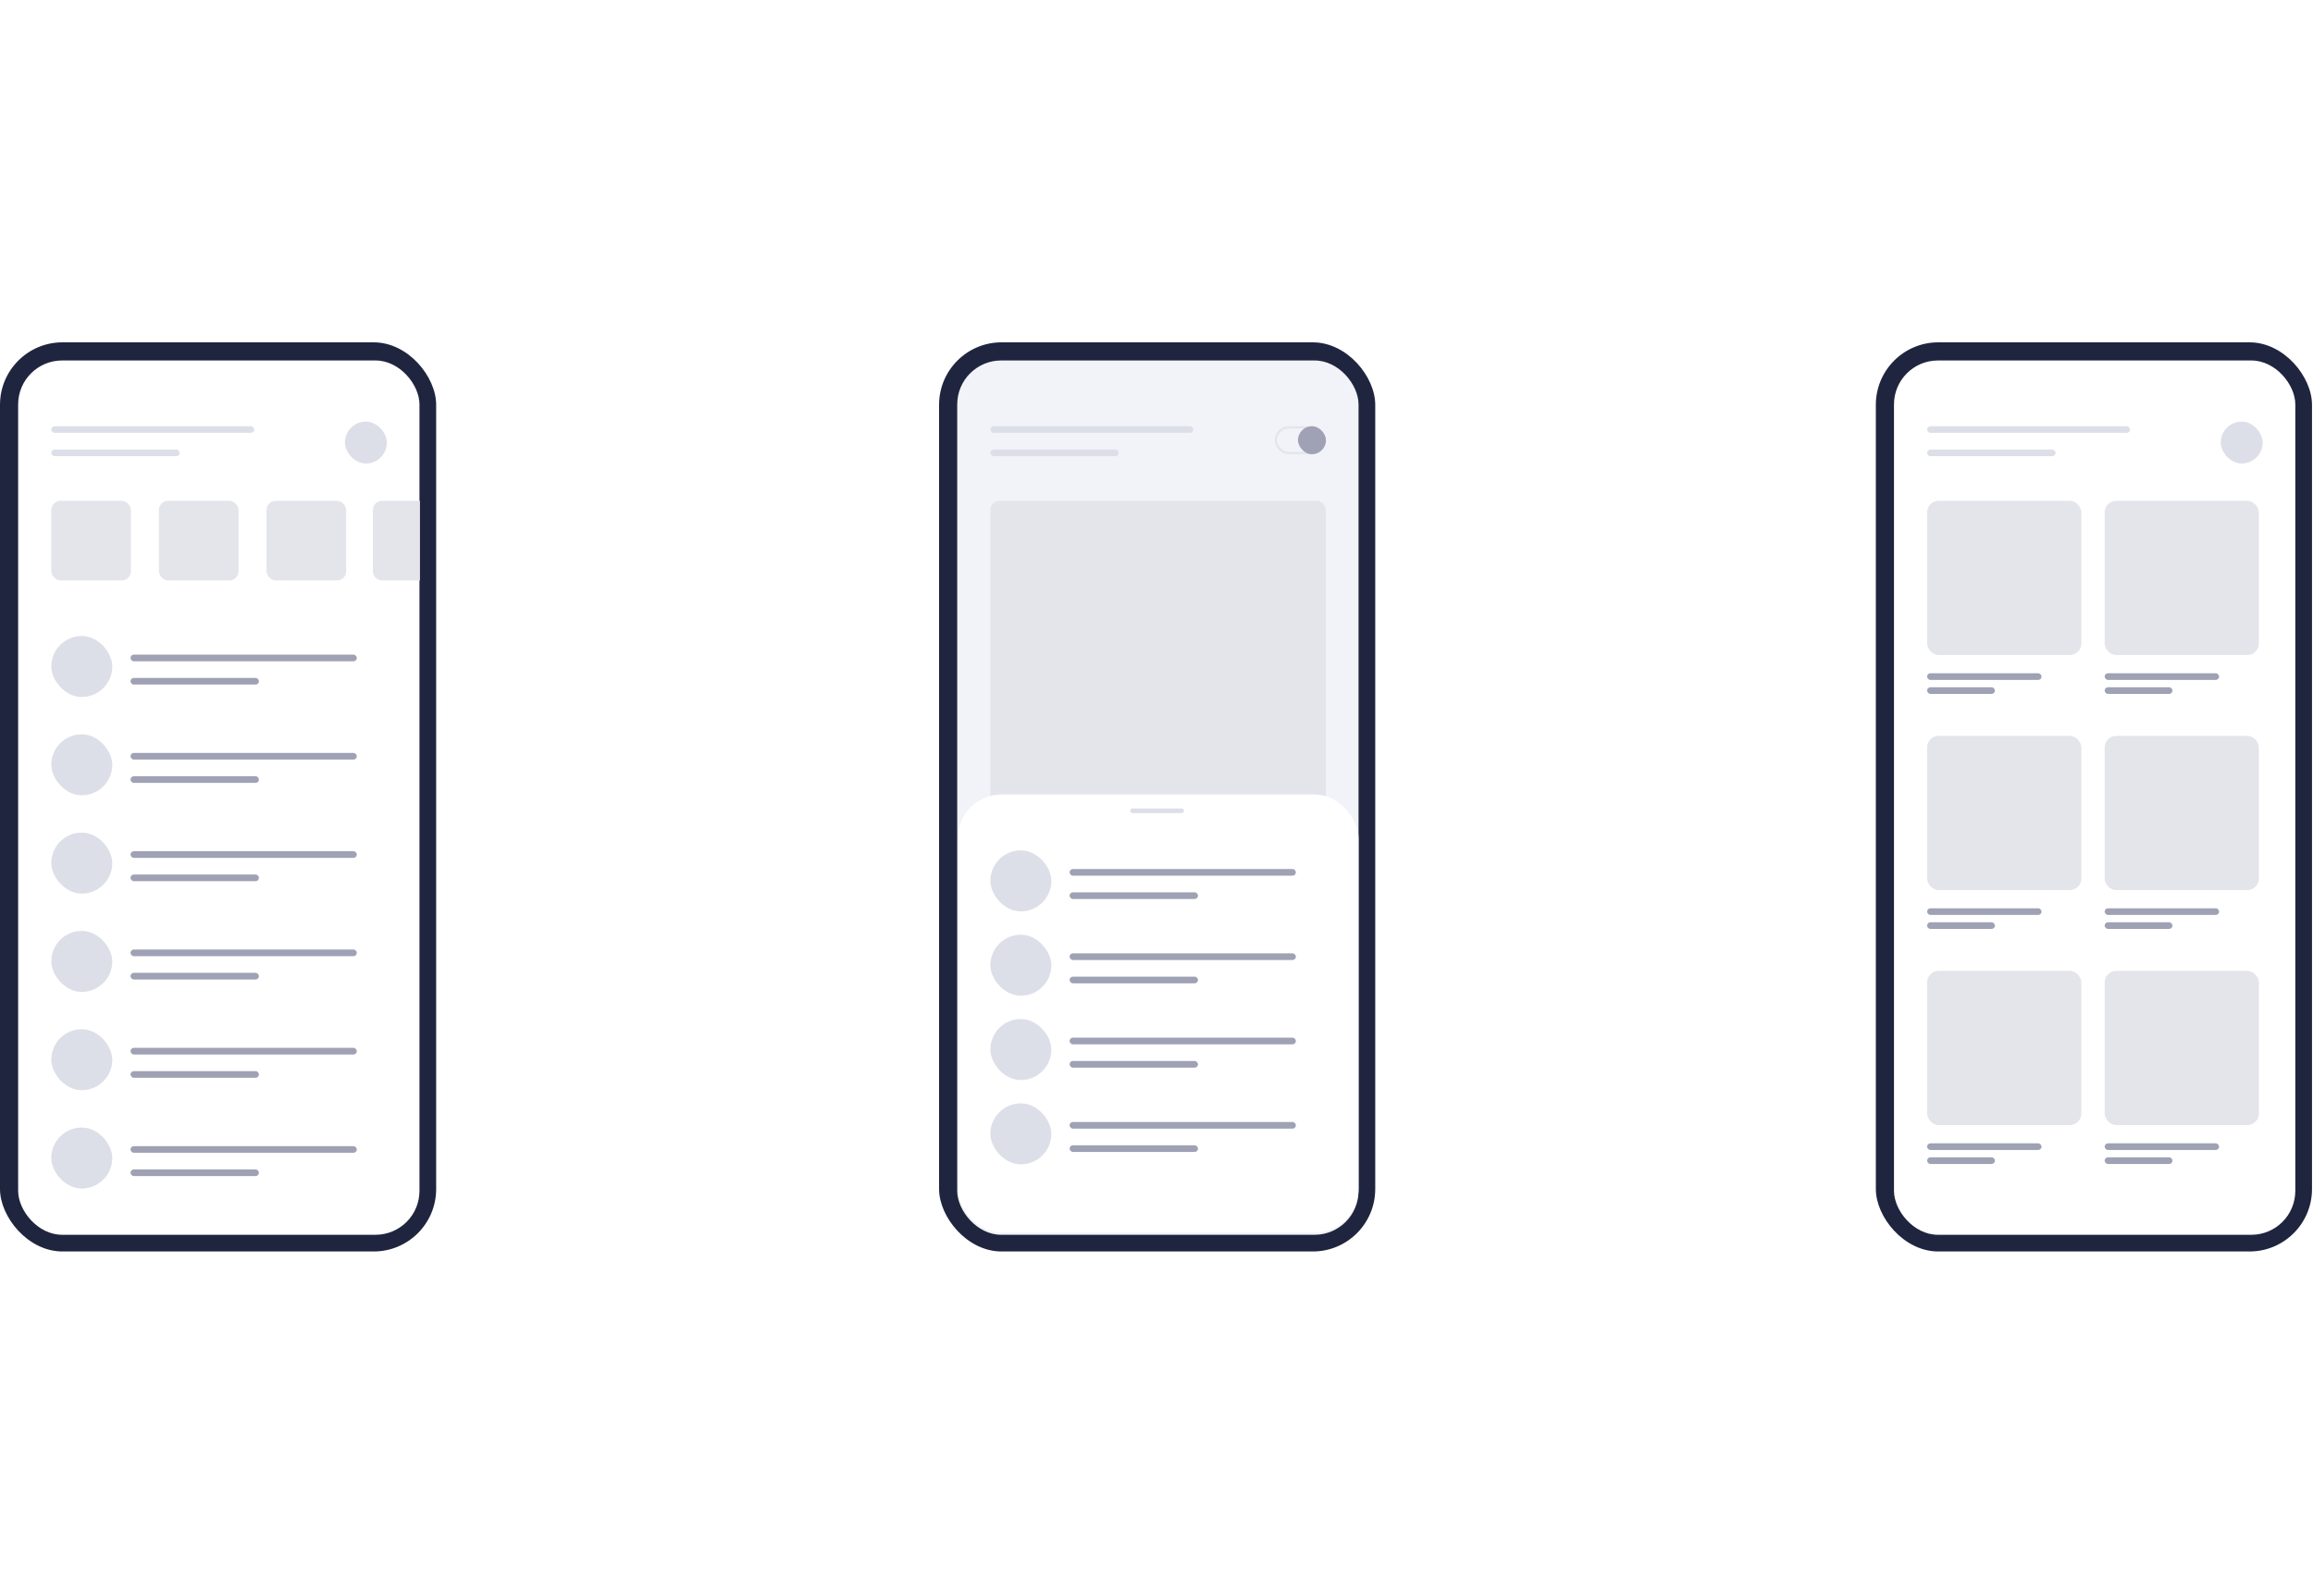 <svg width="1000" height="690" viewBox="0 0 1000 690" fill="none" xmlns="http://www.w3.org/2000/svg">
<rect width="1000" height="690" fill="white"/>
<rect y="148" width="188.571" height="393.052" rx="27" fill="#1F253F"/>
<rect x="7.846" y="155.845" width="173.508" height="377.989" rx="19" fill="white"/>
<rect x="22.168" y="184.272" width="87.767" height="2.871" rx="1.435" fill="#DDDFE8"/>
<rect x="22.168" y="194.348" width="55.525" height="2.871" rx="1.435" fill="#DDDFE8"/>
<rect x="149.119" y="182.257" width="18.136" height="18.136" rx="9.068" fill="#DDDFE8"/>
<rect x="22.168" y="216.514" width="34.439" height="34.439" rx="4" fill="#E4E5EB"/>
<rect x="56.426" y="283.013" width="97.842" height="2.871" rx="1.435" fill="#9FA1B4"/>
<rect x="56.426" y="293.088" width="55.525" height="2.871" rx="1.435" fill="#9FA1B4"/>
<rect x="22.168" y="274.952" width="26.379" height="26.379" rx="13.189" fill="#DDDFE8"/>
<rect x="56.426" y="325.512" width="97.842" height="2.871" rx="1.435" fill="#9FA1B4"/>
<rect x="56.426" y="335.587" width="55.525" height="2.871" rx="1.435" fill="#9FA1B4"/>
<rect x="22.168" y="317.452" width="26.379" height="26.379" rx="13.189" fill="#DDDFE8"/>
<rect x="56.426" y="368.012" width="97.842" height="2.871" rx="1.435" fill="#9FA1B4"/>
<rect x="56.426" y="378.087" width="55.525" height="2.871" rx="1.435" fill="#9FA1B4"/>
<rect x="22.168" y="359.951" width="26.379" height="26.379" rx="13.189" fill="#DDDFE8"/>
<rect x="56.426" y="410.511" width="97.842" height="2.871" rx="1.435" fill="#9FA1B4"/>
<rect x="56.426" y="420.587" width="55.525" height="2.871" rx="1.435" fill="#9FA1B4"/>
<rect x="22.168" y="402.451" width="26.379" height="26.379" rx="13.189" fill="#DDDFE8"/>
<rect x="56.426" y="453.011" width="97.842" height="2.871" rx="1.435" fill="#9FA1B4"/>
<rect x="56.426" y="463.086" width="55.525" height="2.871" rx="1.435" fill="#9FA1B4"/>
<rect x="22.168" y="444.95" width="26.379" height="26.379" rx="13.189" fill="#DDDFE8"/>
<rect x="56.426" y="495.51" width="97.842" height="2.871" rx="1.435" fill="#9FA1B4"/>
<rect x="56.426" y="505.586" width="55.525" height="2.871" rx="1.435" fill="#9FA1B4"/>
<rect x="22.168" y="487.45" width="26.379" height="26.379" rx="13.189" fill="#DDDFE8"/>
<rect x="68.697" y="216.514" width="34.439" height="34.439" rx="4" fill="#E4E5EB"/>
<rect x="115.229" y="216.514" width="34.439" height="34.439" rx="4" fill="#E4E5EB"/>
<path d="M161.211 220.514C161.211 218.305 163.002 216.514 165.211 216.514H181.544V250.953H165.211C163.002 250.953 161.211 249.162 161.211 246.953V220.514Z" fill="#E4E5EB"/>
<rect x="811" y="148" width="188.571" height="393.052" rx="27" fill="#1F253F"/>
<rect x="818.844" y="155.845" width="173.508" height="377.989" rx="19" fill="white"/>
<rect x="833.166" y="184.272" width="87.767" height="2.871" rx="1.435" fill="#DDDFE8"/>
<rect x="833.166" y="194.348" width="55.525" height="2.871" rx="1.435" fill="#DDDFE8"/>
<rect x="960.119" y="182.257" width="18.136" height="18.136" rx="9.068" fill="#DDDFE8"/>
<rect x="833.166" y="291.074" width="49.48" height="2.871" rx="1.435" fill="#9FA1B4"/>
<rect x="833.166" y="297.119" width="29.328" height="2.871" rx="1.435" fill="#9FA1B4"/>
<rect x="833.166" y="216.515" width="66.681" height="66.681" rx="5" fill="#E4E5EB"/>
<rect x="909.922" y="291.074" width="49.48" height="2.871" rx="1.435" fill="#9FA1B4"/>
<rect x="909.922" y="297.119" width="29.328" height="2.871" rx="1.435" fill="#9FA1B4"/>
<rect x="909.922" y="216.514" width="66.681" height="66.681" rx="5" fill="#E4E5EB"/>
<rect x="833.166" y="392.685" width="49.48" height="2.871" rx="1.435" fill="#9FA1B4"/>
<rect x="833.166" y="398.73" width="29.328" height="2.871" rx="1.435" fill="#9FA1B4"/>
<rect x="833.166" y="318.126" width="66.681" height="66.681" rx="5" fill="#E4E5EB"/>
<rect x="909.922" y="392.685" width="49.48" height="2.871" rx="1.435" fill="#9FA1B4"/>
<rect x="909.922" y="398.73" width="29.328" height="2.871" rx="1.435" fill="#9FA1B4"/>
<rect x="909.922" y="318.125" width="66.681" height="66.681" rx="5" fill="#E4E5EB"/>
<rect x="833.166" y="494.297" width="49.48" height="2.871" rx="1.435" fill="#9FA1B4"/>
<rect x="833.166" y="500.343" width="29.328" height="2.871" rx="1.435" fill="#9FA1B4"/>
<rect x="833.166" y="419.738" width="66.681" height="66.681" rx="5" fill="#E4E5EB"/>
<rect x="909.922" y="494.298" width="49.48" height="2.871" rx="1.435" fill="#9FA1B4"/>
<rect x="909.922" y="500.343" width="29.328" height="2.871" rx="1.435" fill="#9FA1B4"/>
<rect x="909.922" y="419.738" width="66.681" height="66.681" rx="5" fill="#E4E5EB"/>
<rect x="406" y="148" width="188.571" height="393.052" rx="27" fill="#1F253F"/>
<rect x="413.844" y="155.845" width="173.508" height="377.989" rx="19" fill="#F2F3F8"/>
<rect x="428.164" y="184.272" width="87.767" height="2.871" rx="1.435" fill="#DDDFE8"/>
<rect x="428.164" y="194.348" width="55.525" height="2.871" rx="1.435" fill="#DDDFE8"/>
<rect x="551.588" y="184.772" width="21.166" height="11.091" rx="5.545" stroke="#E4E5EB"/>
<rect x="561.162" y="184.272" width="12.091" height="12.091" rx="6.045" fill="#9FA1B4"/>
<rect x="428.164" y="216.514" width="145.088" height="145.088" rx="4" fill="#E4E5EB"/>
<rect x="414.061" y="343.466" width="173.3" height="189.421" rx="19" fill="white"/>
<rect x="462.422" y="375.708" width="97.842" height="2.871" rx="1.435" fill="#9FA1B4"/>
<rect x="462.422" y="385.784" width="55.525" height="2.871" rx="1.435" fill="#9FA1B4"/>
<rect x="428.164" y="367.647" width="26.379" height="26.379" rx="13.189" fill="#DDDFE8"/>
<rect x="462.422" y="412.162" width="97.842" height="2.871" rx="1.435" fill="#9FA1B4"/>
<rect x="462.422" y="422.238" width="55.525" height="2.871" rx="1.435" fill="#9FA1B4"/>
<rect x="428.164" y="404.102" width="26.379" height="26.379" rx="13.189" fill="#DDDFE8"/>
<rect x="462.422" y="448.617" width="97.842" height="2.871" rx="1.435" fill="#9FA1B4"/>
<rect x="462.422" y="458.692" width="55.525" height="2.871" rx="1.435" fill="#9FA1B4"/>
<rect x="428.164" y="440.556" width="26.379" height="26.379" rx="13.189" fill="#DDDFE8"/>
<rect x="462.422" y="485.07" width="97.842" height="2.871" rx="1.435" fill="#9FA1B4"/>
<rect x="462.422" y="495.146" width="55.525" height="2.871" rx="1.435" fill="#9FA1B4"/>
<rect x="428.164" y="477.01" width="26.379" height="26.379" rx="13.189" fill="#DDDFE8"/>
<rect x="488.621" y="349.512" width="23.283" height="2.015" rx="1.008" fill="#DDDFE8"/>
</svg>

